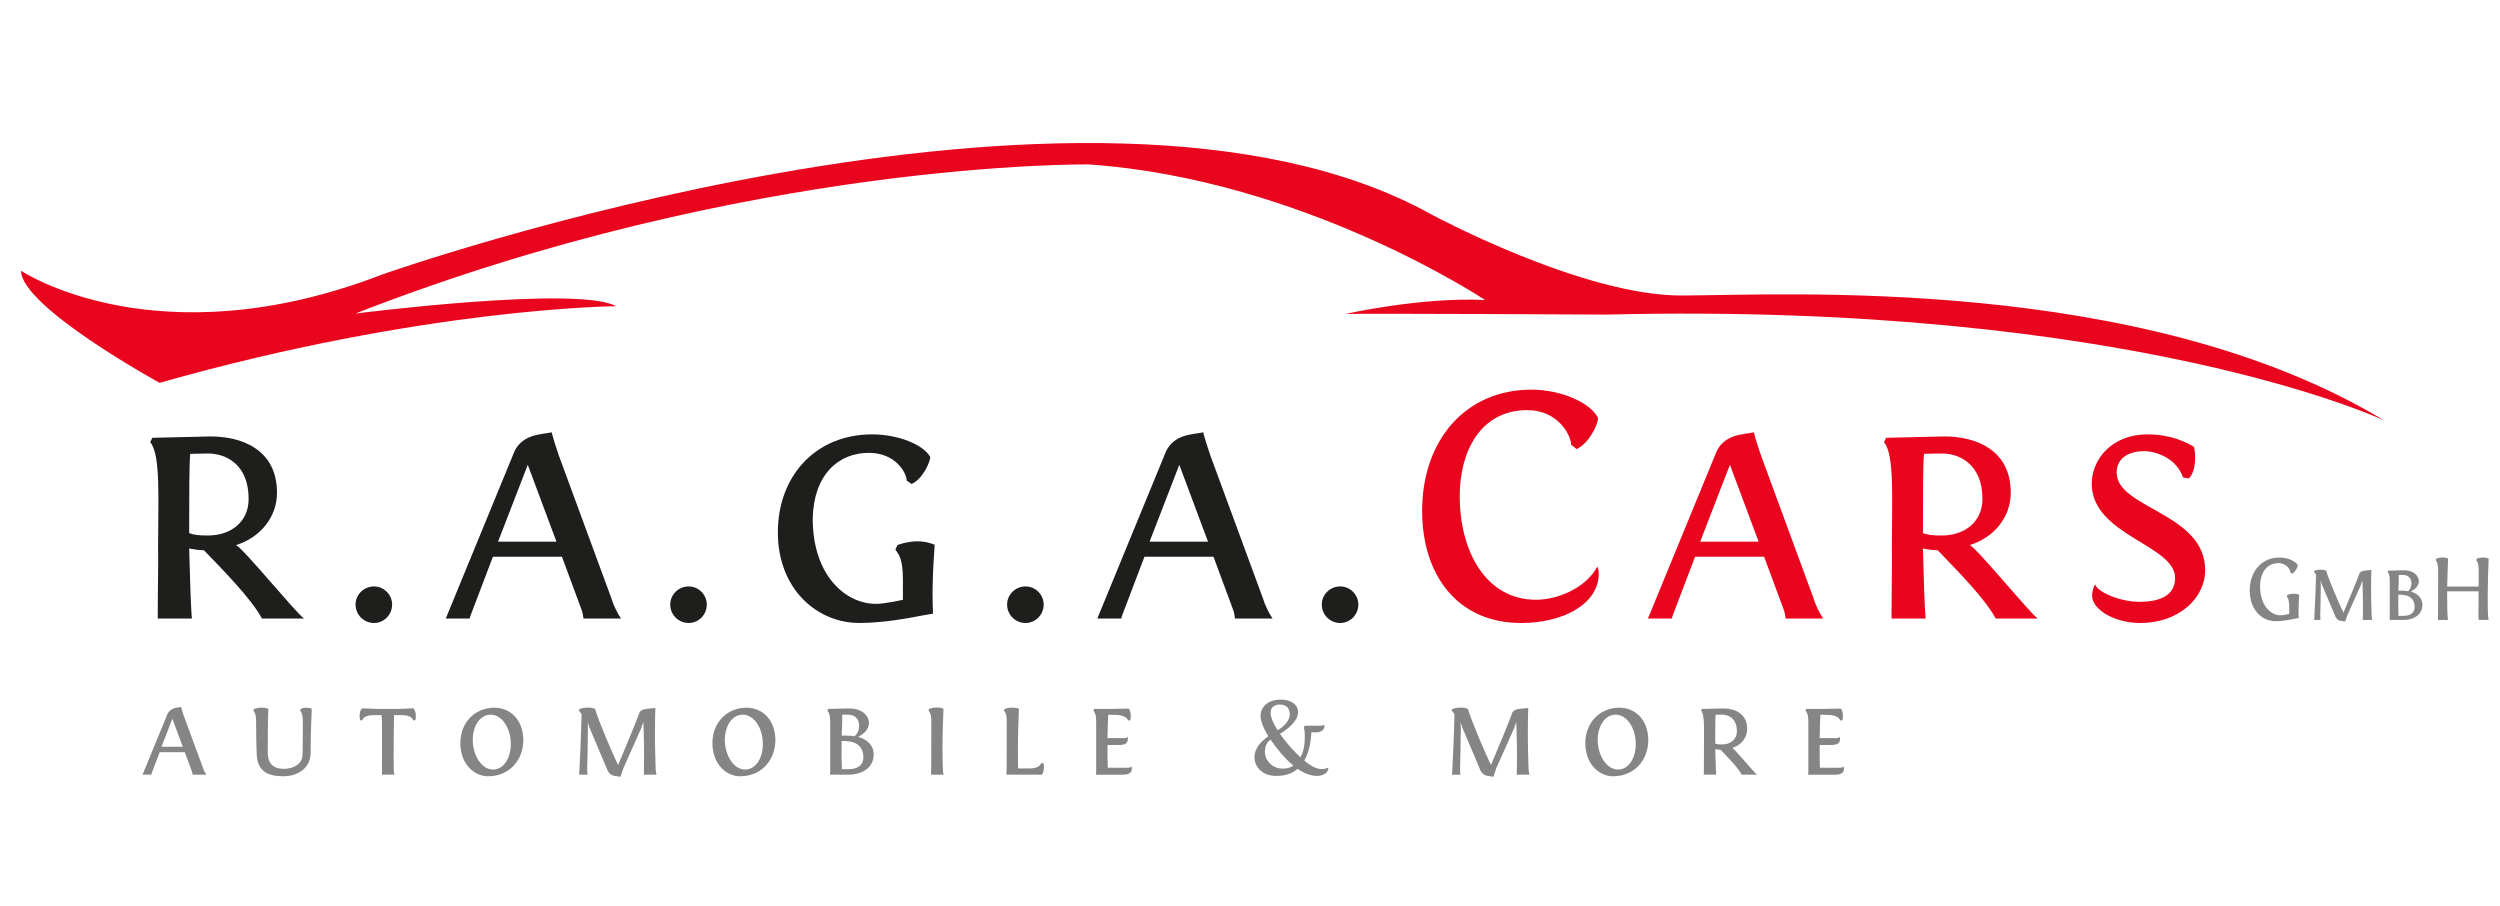 <?xml version="1.0" encoding="utf-8"?>
<!-- Generator: Adobe Illustrator 14.0.0, SVG Export Plug-In . SVG Version: 6.00 Build 43363)  -->
<!DOCTYPE svg PUBLIC "-//W3C//DTD SVG 1.1//EN" "http://www.w3.org/Graphics/SVG/1.1/DTD/svg11.dtd">
<svg version="1.1" id="Ebene_1" xmlns="http://www.w3.org/2000/svg" xmlns:xlink="http://www.w3.org/1999/xlink" x="0px" y="0px"
	 width="240px" height="87px" viewBox="-254.5 343 240 87" enable-background="new -254.5 343 240 87" xml:space="preserve">
<g>
	<g>
		<defs>
			<rect id="SVGID_1_" x="-268.5" y="343" width="263" height="87"/>
		</defs>
		<clipPath id="SVGID_2_">
			<use xlink:href="#SVGID_1_"  overflow="visible"/>
		</clipPath>
		<path clip-path="url(#SVGID_2_)" fill="#858585" d="M-35.658,396.521c0.77,0,1.549,0.34,1.745,0.744
			c0,0.178-0.25,0.678-0.563,0.812l-0.143-0.115c0-0.231-0.332-0.903-1.154-0.903c-0.976,0-1.727,0.733-1.764,2.184
			c0,1.878,1.012,2.826,1.979,2.826c0.295,0,0.824-0.133,0.824-0.133v-0.69c0-0.707-0.135-0.832-0.233-0.983l0.062-0.152
			c0,0,0.278-0.115,0.618-0.115c0.161,0,0.339,0.027,0.509,0.107c-0.027,0.526-0.045,0.769-0.062,1.414
			c-0.009,0.195,0.009,0.812,0.009,0.812s-0.143,0.018-0.25,0.045c-0.385,0.08-1.198,0.26-1.986,0.26
			c-1.27,0-2.459-1.084-2.459-2.936c0-1.86,1.146-3.176,2.861-3.176H-35.658z"/>
	</g>
	<g>
		<defs>
			<rect id="SVGID_3_" x="-268.5" y="343" width="263" height="87"/>
		</defs>
		<clipPath id="SVGID_4_">
			<use xlink:href="#SVGID_3_"  overflow="visible"/>
		</clipPath>
		<path clip-path="url(#SVGID_4_)" fill="#858585" d="M-29.79,402.604c-0.384-0.07-0.519-0.393-0.562-0.543l-1.235-2.918
			c-0.054-0.134-0.125-0.385-0.134-0.42c0.009,0.106,0.018,0.356,0.018,0.473c-0.018,0.861-0.025,2.256-0.053,2.945
			c0,0.133,0.009,0.285,0.025,0.375h-0.617l0.019-0.117c0.091-1.584,0.161-3.631,0.17-4.222c-0.106-0.188-0.188-0.26-0.204-0.278
			l0.053-0.115c0.134-0.045,0.365-0.098,0.582-0.098c0.188,0,0.438,0.035,0.545,0.106c0.197,0.742,1.307,3.347,1.656,4.024
			c1.438-3.407,1.493-3.668,1.537-3.774c0.116-0.276,0.652-0.286,1.145-0.321c-0.025,0.377-0.008,0.438-0.025,1.172
			c-0.018,1.082,0.018,2.361,0.045,3.202c0.01,0.125,0.027,0.304,0.062,0.421h-0.913l0.011-0.43
			c0.025-1.288-0.011-2.266-0.027-2.936c0-0.115-0.02-0.349-0.02-0.428l-0.16,0.463l-1.277,2.873l-0.207,0.605L-29.79,402.604z"/>
	</g>
	<g>
		<defs>
			<rect id="SVGID_5_" x="-268.5" y="343" width="263" height="87"/>
		</defs>
		<clipPath id="SVGID_6_">
			<use xlink:href="#SVGID_5_"  overflow="visible"/>
		</clipPath>
		<path clip-path="url(#SVGID_6_)" fill="#858585" d="M-25.084,402.032v-3.31c0-0.563-0.116-0.699-0.205-0.824l0.053-0.115
			l1.424-0.036c1.02-0.035,1.521,0.537,1.521,1.048c0,0.438-0.332,0.762-0.776,1.001c0.578,0.161,1.117,0.547,1.117,1.271
			c0,0.887-0.742,1.449-1.861,1.449h-1.278C-25.075,402.282-25.084,402.032-25.084,402.032 M-24.262,400.092
			c-0.01,0.77-0.01,1.469,0.018,2.03h0.492c0.779,0,1.057-0.411,1.057-0.841c0-0.813-0.527-1.153-1.233-1.182L-24.262,400.092z
			 M-23.32,399.752c0.15-0.145,0.319-0.367,0.319-0.762c0-0.526-0.356-0.805-0.841-0.795h-0.375c0,0.195,0,0.438-0.008,0.742
			c-0.012,0.258-0.028,0.492-0.028,0.77h0.411C-23.68,399.707-23.501,399.716-23.32,399.752"/>
	</g>
	<g>
		<defs>
			<rect id="SVGID_7_" x="-268.5" y="343" width="263" height="87"/>
		</defs>
		<clipPath id="SVGID_8_">
			<use xlink:href="#SVGID_7_"  overflow="visible"/>
		</clipPath>
		<path clip-path="url(#SVGID_8_)" fill="#858585" d="M-15.584,402.516h-0.958c-0.026-0.15-0.026-0.322-0.026-0.518
			c0-0.082,0.01-1.155,0.01-2.229h-3.015v0.385c0,0.938,0.009,2.174,0.099,2.361h-0.984c0.01-0.296,0.02-0.601,0.02-4.75
			c0-0.707-0.135-0.832-0.232-0.984l0.061-0.151c0,0,0.278-0.116,0.618-0.116c0.163,0,0.341,0.027,0.511,0.106
			c-0.037,0.778-0.07,1.728-0.088,2.685h3.014c0.009-0.662,0.009-1.262,0.009-1.539c0-0.707-0.134-0.832-0.231-0.983l0.062-0.151
			c0,0,0.268-0.115,0.607-0.115c0.16,0,0.338,0.026,0.52,0.105c-0.045,1.003-0.09,2.309-0.09,3.533
			C-15.684,401.094-15.674,402.328-15.584,402.516"/>
	</g>
	<g>
		<defs>
			<rect id="SVGID_9_" x="-268.5" y="343" width="263" height="87"/>
		</defs>
		<clipPath id="SVGID_10_">
			<use xlink:href="#SVGID_9_"  overflow="visible"/>
		</clipPath>
		<path clip-path="url(#SVGID_10_)" fill="#E9051D" d="M-101.021,398.084c0,2.854-3.347,4.723-7.445,4.723
			c-6.164,0-9.51-4.656-9.51-10.759c0-6.821,4.197-11.643,10.494-11.643c2.82,0,5.674,1.245,6.396,2.722
			c0,0.656-0.92,2.493-2.066,2.984l-0.524-0.426c0-0.853-1.214-3.312-4.199-3.312c-4.526,0-6.493,4.002-6.493,8.266
			c0,5.116,2.395,9.938,7.348,9.938c1.9,0,4.688-1.019,5.869-3.183C-101.055,397.592-101.021,397.887-101.021,398.084"/>
	</g>
	<g>
		<defs>
			<rect id="SVGID_11_" x="-268.5" y="343" width="263" height="87"/>
		</defs>
		<clipPath id="SVGID_12_">
			<use xlink:href="#SVGID_11_"  overflow="visible"/>
		</clipPath>
		<path clip-path="url(#SVGID_12_)" fill="#E9051D" d="M-85.441,386.734l4.984,13.546c0.296,0.952,0.657,1.608,0.984,2.101h-3.607
			c-0.035-0.23-0.064-0.559-0.197-0.887l-1.869-5.051h-6.625l-2.135,5.608c-0.062,0.132-0.062,0.263-0.097,0.328h-2.296l6.43-15.646
			c0.721-2.133,2.754-2,3.738-2.23C-85.968,385.161-85.639,386.178-85.441,386.734 M-88.427,387.62l-2.854,7.38h5.609
			L-88.427,387.62z"/>
	</g>
	<g>
		<defs>
			<rect id="SVGID_13_" x="-268.5" y="343" width="263" height="87"/>
		</defs>
		<clipPath id="SVGID_14_">
			<use xlink:href="#SVGID_13_"  overflow="visible"/>
		</clipPath>
		<path clip-path="url(#SVGID_14_)" fill="#E9051D" d="M-72.913,402.381v-0.428c0-2.264,0.065-4.525,0.033-6.559
			c0-4.429,0.264-8.759-0.754-9.939l0.196-0.426c5.215-0.131,5.478-0.131,5.607-0.131c2.821,0,6.364,1.147,6.364,5.412
			c0,2.328-1.607,4.297-3.937,5.018c0.688,0.296,5.739,6.494,6.524,7.053h-4.032c-1.017-1.902-3.738-4.658-5.576-6.561
			c-0.492,0-0.886-0.065-1.41-0.164c0.064,2.656,0.164,5.904,0.264,6.725H-72.913z M-64.188,390.9c0-3.411-2.297-4.428-4.066-4.362
			l-1.542,0.032c-0.101,0.951-0.101,4.461-0.101,6.822v0.787c0.428,0.164,0.888,0.229,1.805,0.229
			C-65.927,394.409-64.188,393.131-64.188,390.9"/>
	</g>
	<g>
		<defs>
			<rect id="SVGID_15_" x="-268.5" y="343" width="263" height="87"/>
		</defs>
		<clipPath id="SVGID_16_">
			<use xlink:href="#SVGID_15_"  overflow="visible"/>
		</clipPath>
		<path clip-path="url(#SVGID_16_)" fill="#E9051D" d="M-53.66,400.184c0-0.295,0.1-0.787,0.296-1.084
			c0.229,0.756,2.427,1.674,4.23,1.674c1.673,0,3.442-0.426,3.442-2.297c0-3.181-8.002-4.066-8.002-9.052
			c0-2.296,1.901-4.723,5.346-4.723c2.33,0,3.675,0.754,4.463,1.181c0.195,0.623,0.229,2.395-0.492,3.051l-0.559-0.1
			c-0.623-1.869-2.625-2.525-3.739-2.525c-1.246,0-2.624,0.525-2.624,2.066c0,3.443,8.496,3.87,8.496,9.348
			c0,2.723-2.559,5.086-6.233,5.086C-51.495,402.809-53.66,401.527-53.66,400.184"/>
	</g>
	<g>
		<defs>
			<rect id="SVGID_17_" x="-268.5" y="343" width="263" height="87"/>
		</defs>
		<clipPath id="SVGID_18_">
			<use xlink:href="#SVGID_17_"  overflow="visible"/>
		</clipPath>
		<path clip-path="url(#SVGID_18_)" fill="#1E1E1C" d="M-239.356,402.381v-0.428c0-2.264,0.066-4.525,0.033-6.559
			c0-4.429,0.263-8.759-0.754-9.939l0.196-0.426c5.216-0.131,5.479-0.131,5.609-0.131c2.821,0,6.364,1.147,6.364,5.412
			c0,2.328-1.608,4.297-3.936,5.018c0.688,0.296,5.74,6.494,6.526,7.053h-4.034c-1.016-1.902-3.739-4.658-5.575-6.561
			c-0.493,0-0.886-0.065-1.411-0.164c0.066,2.656,0.165,5.904,0.263,6.725H-239.356z M-230.631,390.9
			c0-3.411-2.296-4.428-4.067-4.362l-1.541,0.032c-0.099,0.951-0.099,4.461-0.099,6.822v0.787c0.426,0.164,0.886,0.229,1.804,0.229
			C-232.369,394.409-230.631,393.131-230.631,390.9"/>
	</g>
	<g>
		<defs>
			<rect id="SVGID_19_" x="-268.5" y="343" width="263" height="87"/>
		</defs>
		<clipPath id="SVGID_20_">
			<use xlink:href="#SVGID_19_"  overflow="visible"/>
		</clipPath>
		<path clip-path="url(#SVGID_20_)" fill="#1E1E1C" d="M-218.594,402.807c-0.983,0-1.771-0.787-1.771-1.771
			c0-0.952,0.788-1.739,1.771-1.739c0.952,0,1.738,0.787,1.738,1.739C-216.856,402.02-217.642,402.807-218.594,402.807"/>
	</g>
	<g>
		<defs>
			<rect id="SVGID_21_" x="-268.5" y="343" width="263" height="87"/>
		</defs>
		<clipPath id="SVGID_22_">
			<use xlink:href="#SVGID_21_"  overflow="visible"/>
		</clipPath>
		<path clip-path="url(#SVGID_22_)" fill="#1E1E1C" d="M-200.849,386.734l4.985,13.546c0.296,0.952,0.656,1.608,0.984,2.101h-3.608
			c-0.033-0.23-0.065-0.559-0.197-0.887l-1.869-5.051h-6.626l-2.132,5.608c-0.065,0.132-0.065,0.263-0.098,0.328h-2.296
			l6.429-15.646c0.721-2.133,2.755-2,3.738-2.23C-201.374,385.161-201.046,386.178-200.849,386.734 M-203.834,387.62l-2.854,7.38
			h5.609L-203.834,387.62z"/>
	</g>
	<g>
		<defs>
			<rect id="SVGID_23_" x="-268.5" y="343" width="263" height="87"/>
		</defs>
		<clipPath id="SVGID_24_">
			<use xlink:href="#SVGID_23_"  overflow="visible"/>
		</clipPath>
		<path clip-path="url(#SVGID_24_)" fill="#1E1E1C" d="M-188.386,402.807c-0.983,0-1.771-0.787-1.771-1.771
			c0-0.952,0.788-1.739,1.771-1.739c0.952,0,1.738,0.787,1.738,1.739C-186.648,402.02-187.434,402.807-188.386,402.807"/>
	</g>
	<g>
		<defs>
			<rect id="SVGID_25_" x="-268.5" y="343" width="263" height="87"/>
		</defs>
		<clipPath id="SVGID_26_">
			<use xlink:href="#SVGID_25_"  overflow="visible"/>
		</clipPath>
		<path clip-path="url(#SVGID_26_)" fill="#1E1E1C" d="M-170.74,384.702c2.461,0,4.888,0.983,5.543,2.165
			c0,0.523-0.786,2.197-1.803,2.591l-0.46-0.328c0-0.688-1.016-2.657-3.64-2.657c-2.887,0-5.281,2.066-5.379,6.299
			c0,5.51,3.181,8.199,6.068,8.199c0.918,0,2.59-0.394,2.59-0.394v-1.937c0-2.066-0.425-2.427-0.721-2.887l0.197-0.426
			c0,0,0.885-0.361,1.935-0.361c0.525,0,1.083,0.1,1.64,0.328c-0.099,1.542-0.164,2.264-0.197,4.133
			c-0.033,0.59,0.033,2.492,0.033,2.492s-0.459,0.064-0.82,0.132c-1.214,0.229-3.772,0.755-6.265,0.755
			c-4.034,0-7.806-3.248-7.806-8.692c0-5.443,3.641-9.413,9.052-9.413L-170.74,384.702L-170.74,384.702z"/>
	</g>
	<g>
		<defs>
			<rect id="SVGID_27_" x="-268.5" y="343" width="263" height="87"/>
		</defs>
		<clipPath id="SVGID_28_">
			<use xlink:href="#SVGID_27_"  overflow="visible"/>
		</clipPath>
		<path clip-path="url(#SVGID_28_)" fill="#1E1E1C" d="M-156.046,402.807c-0.983,0-1.771-0.787-1.771-1.771
			c0-0.952,0.788-1.739,1.771-1.739c0.952,0,1.738,0.787,1.738,1.739C-154.308,402.02-155.094,402.807-156.046,402.807"/>
	</g>
	<g>
		<defs>
			<rect id="SVGID_29_" x="-268.5" y="343" width="263" height="87"/>
		</defs>
		<clipPath id="SVGID_30_">
			<use xlink:href="#SVGID_29_"  overflow="visible"/>
		</clipPath>
		<path clip-path="url(#SVGID_30_)" fill="#1E1E1C" d="M-138.301,386.734l4.984,13.546c0.297,0.952,0.656,1.608,0.983,2.101h-3.606
			c-0.033-0.23-0.065-0.559-0.197-0.887l-1.869-5.051h-6.626l-2.132,5.608c-0.065,0.132-0.065,0.263-0.098,0.328h-2.296
			l6.429-15.646c0.721-2.133,2.755-2,3.738-2.23C-138.826,385.161-138.498,386.178-138.301,386.734 M-141.286,387.62l-2.854,7.38
			h5.609L-141.286,387.62z"/>
	</g>
	<g>
		<defs>
			<rect id="SVGID_31_" x="-268.5" y="343" width="263" height="87"/>
		</defs>
		<clipPath id="SVGID_32_">
			<use xlink:href="#SVGID_31_"  overflow="visible"/>
		</clipPath>
		<path clip-path="url(#SVGID_32_)" fill="#1E1E1C" d="M-125.837,402.807c-0.983,0-1.771-0.787-1.771-1.771
			c0-0.952,0.785-1.739,1.771-1.739c0.95,0,1.737,0.787,1.737,1.739C-124.1,402.02-124.887,402.807-125.837,402.807"/>
	</g>
	<g>
		<defs>
			<rect id="SVGID_33_" x="-268.5" y="343" width="263" height="87"/>
		</defs>
		<clipPath id="SVGID_34_">
			<use xlink:href="#SVGID_33_"  overflow="visible"/>
		</clipPath>
		<path clip-path="url(#SVGID_34_)" fill="#858585" d="M-236.868,411.677l1.813,4.927c0.107,0.347,0.239,0.584,0.357,0.765h-1.312
			c-0.011-0.084-0.024-0.203-0.071-0.323l-0.68-1.836h-2.409l-0.775,2.039c-0.024,0.048-0.024,0.095-0.036,0.12h-0.834l2.337-5.69
			c0.262-0.773,1.002-0.727,1.359-0.811C-237.059,411.104-236.94,411.475-236.868,411.677 M-237.953,411.999l-1.038,2.685h2.039
			L-237.953,411.999z"/>
	</g>
	<g>
		<defs>
			<rect id="SVGID_35_" x="-268.5" y="343" width="263" height="87"/>
		</defs>
		<clipPath id="SVGID_36_">
			<use xlink:href="#SVGID_35_"  overflow="visible"/>
		</clipPath>
		<path clip-path="url(#SVGID_36_)" fill="#858585" d="M-227.339,417.521c-1.419,0-2.468-0.465-2.517-2.147
			c-0.024-0.728-0.059-1.562-0.059-3.112c0-0.751-0.155-0.883-0.262-1.049l0.071-0.154c0,0,0.322-0.132,0.716-0.132
			c0.179,0,0.453,0.035,0.655,0.119c-0.059,1.181-0.059,2.778-0.059,4.197c0,1.407,0.943,1.563,1.551,1.563
			c1.014,0,1.717-0.526,1.777-1.229c0,0,0.036-0.321,0.036-3.328c0-0.562-0.096-0.847-0.263-1.036l0.071-0.154
			c0.096-0.072,0.347-0.121,0.55-0.121c0.178,0,0.405,0.037,0.5,0.108c-0.059,1.265-0.107,2.755-0.107,4.245
			C-224.679,416.531-225.657,417.521-227.339,417.521"/>
	</g>
	<g>
		<defs>
			<rect id="SVGID_37_" x="-268.5" y="343" width="263" height="87"/>
		</defs>
		<clipPath id="SVGID_38_">
			<use xlink:href="#SVGID_37_"  overflow="visible"/>
		</clipPath>
		<path clip-path="url(#SVGID_38_)" fill="#858585" d="M-216.235,411.057l1.419-0.06c0.334,0.334,0.239,1.062,0.167,1.157h-0.19
			c-0.048-0.286-0.478-0.502-1.086-0.502h-0.751c0,0.107-0.06,3.973-0.024,5.297c0,0.167,0.035,0.298,0.06,0.418h-1.193v-0.156
			c0.023-2.48,0-4.842,0-4.842c0-0.275-0.012-0.549-0.048-0.717h-0.751c-0.609,0-1.038,0.216-1.085,0.502h-0.191
			c-0.073-0.098-0.168-0.823,0.166-1.157l1.42,0.06H-216.235z"/>
	</g>
	<g>
		<defs>
			<rect id="SVGID_39_" x="-268.5" y="343" width="263" height="87"/>
		</defs>
		<clipPath id="SVGID_40_">
			<use xlink:href="#SVGID_39_"  overflow="visible"/>
		</clipPath>
		<path clip-path="url(#SVGID_40_)" fill="#858585" d="M-207.039,410.938c1.49,0,2.779,1.11,2.779,3.174
			c-0.048,1.896-1.348,3.41-3.387,3.41c-1.289,0-2.66-1.121-2.66-3.186C-210.307,412.357-208.9,410.938-207.039,410.938
			 M-207.159,416.877c0.99,0,1.694-1.072,1.694-2.443c0-1.576-0.87-2.826-1.932-2.826c-1.002,0-1.718,1.061-1.718,2.42
			C-209.115,415.506-208.28,416.877-207.159,416.877"/>
	</g>
	<g>
		<defs>
			<rect id="SVGID_41_" x="-268.5" y="343" width="263" height="87"/>
		</defs>
		<clipPath id="SVGID_42_">
			<use xlink:href="#SVGID_41_"  overflow="visible"/>
		</clipPath>
		<path clip-path="url(#SVGID_42_)" fill="#858585" d="M-195.506,417.484c-0.513-0.094-0.691-0.523-0.751-0.728l-1.646-3.888
			c-0.071-0.18-0.167-0.514-0.179-0.562c0.012,0.146,0.024,0.479,0.024,0.633c-0.024,1.146-0.036,3.006-0.072,3.926
			c0,0.179,0.012,0.381,0.036,0.501h-0.823l0.024-0.155c0.119-2.111,0.215-4.843,0.226-5.63c-0.143-0.25-0.25-0.347-0.274-0.369
			l0.072-0.155c0.178-0.06,0.488-0.132,0.775-0.132c0.251,0,0.584,0.048,0.727,0.144c0.263,0.99,1.742,4.462,2.207,5.367
			c1.92-4.545,1.991-4.89,2.051-5.033c0.155-0.369,0.871-0.381,1.527-0.43c-0.036,0.5-0.012,0.584-0.036,1.562
			c-0.024,1.441,0.024,3.148,0.06,4.27c0.011,0.168,0.035,0.406,0.084,0.562h-1.217l0.012-0.572c0.035-1.719-0.012-3.02-0.036-3.913
			c0-0.155-0.024-0.465-0.024-0.573l-0.215,0.621l-1.705,3.828l-0.275,0.811L-195.506,417.484z"/>
	</g>
	<g>
		<defs>
			<rect id="SVGID_43_" x="-268.5" y="343" width="263" height="87"/>
		</defs>
		<clipPath id="SVGID_44_">
			<use xlink:href="#SVGID_43_"  overflow="visible"/>
		</clipPath>
		<path clip-path="url(#SVGID_44_)" fill="#858585" d="M-182.84,410.938c1.491,0,2.779,1.11,2.779,3.174
			c-0.047,1.896-1.348,3.41-3.387,3.41c-1.288,0-2.659-1.121-2.659-3.186C-186.107,412.357-184.701,410.938-182.84,410.938
			 M-182.959,416.877c0.99,0,1.694-1.072,1.694-2.443c0-1.576-0.871-2.826-1.932-2.826c-1.003,0-1.718,1.061-1.718,2.42
			C-184.915,415.506-184.08,416.877-182.959,416.877"/>
	</g>
	<g>
		<defs>
			<rect id="SVGID_45_" x="-268.5" y="343" width="263" height="87"/>
		</defs>
		<clipPath id="SVGID_46_">
			<use xlink:href="#SVGID_45_"  overflow="visible"/>
		</clipPath>
		<path clip-path="url(#SVGID_46_)" fill="#858585" d="M-174.801,416.723v-4.414c0-0.75-0.155-0.93-0.275-1.096l0.072-0.156
			l1.896-0.047c1.36-0.048,2.028,0.715,2.028,1.396c0,0.585-0.441,1.015-1.038,1.336c0.775,0.215,1.491,0.729,1.491,1.694
			c0,1.181-0.99,1.933-2.481,1.933h-1.705C-174.789,417.057-174.801,416.723-174.801,416.723 M-173.704,414.135
			c-0.012,1.025-0.012,1.956,0.024,2.707h0.656c1.037,0,1.407-0.549,1.407-1.121c0-1.085-0.704-1.539-1.646-1.574L-173.704,414.135z
			 M-172.452,413.682c0.203-0.191,0.43-0.488,0.43-1.014c0-0.704-0.477-1.074-1.121-1.062h-0.501c0,0.265,0,0.584-0.013,0.99
			c-0.011,0.346-0.035,0.656-0.035,1.025h0.549C-172.929,413.621-172.691,413.634-172.452,413.682"/>
	</g>
	<g>
		<defs>
			<rect id="SVGID_47_" x="-268.5" y="343" width="263" height="87"/>
		</defs>
		<clipPath id="SVGID_48_">
			<use xlink:href="#SVGID_47_"  overflow="visible"/>
		</clipPath>
		<path clip-path="url(#SVGID_48_)" fill="#858585" d="M-165.117,417.367c0.012-0.312,0.024-0.682,0.024-5.117
			c0-0.752-0.155-0.883-0.274-1.049l0.071-0.155c0,0,0.358-0.132,0.751-0.132c0.191,0,0.43,0.035,0.621,0.12
			c-0.047,1.071-0.096,2.504-0.096,3.815c0,1.002,0.013,2.313,0.108,2.518H-165.117z"/>
	</g>
	<g>
		<defs>
			<rect id="SVGID_49_" x="-268.5" y="343" width="263" height="87"/>
		</defs>
		<clipPath id="SVGID_50_">
			<use xlink:href="#SVGID_49_"  overflow="visible"/>
		</clipPath>
		<path clip-path="url(#SVGID_50_)" fill="#858585" d="M-157.877,417.367c0.013-0.312,0.024-0.669,0.024-5.105
			c0-0.751-0.155-0.883-0.274-1.049l0.072-0.156c0,0,0.357-0.13,0.751-0.13c0.191,0,0.429,0.035,0.62,0.119
			c-0.047,1.073-0.095,2.492-0.095,3.804c0,0.668,0,1.396,0.023,1.92h1.121c0.609,0,1.014-0.213,1.074-0.5h0.203
			c0.131,0.155,0.096,0.896-0.131,1.099L-157.877,417.367L-157.877,417.367z"/>
	</g>
	<g>
		<defs>
			<rect id="SVGID_51_" x="-268.5" y="343" width="263" height="87"/>
		</defs>
		<clipPath id="SVGID_52_">
			<use xlink:href="#SVGID_51_"  overflow="visible"/>
		</clipPath>
		<path clip-path="url(#SVGID_52_)" fill="#858585" d="M-149.54,411.212l0.072-0.153h1.551l1.764-0.037
			c0.251,0.239,0.251,1.026,0.132,1.134h-0.191c-0.072-0.286-0.513-0.501-1.086-0.524l-0.811-0.023
			c-0.023,0.477-0.071,1.646-0.071,2.254h1.551c0.321,0,0.381-0.131,0.381-0.131s0.024,0.119,0.024,0.227
			c0,0.537-0.572,0.561-0.93,0.561c-0.06,0-0.763-0.011-1.026,0c-0.012,0.801,0,1.504,0.024,2.125c0,0.01,0.012,0.034,0.024,0.059
			h1.884c0.322,0,0.382-0.133,0.382-0.133s0.023,0.121,0.023,0.229c0,0.536-0.572,0.572-0.93,0.572h-2.504
			c0.023-0.311,0.011-0.645,0.011-0.645v-4.449C-149.266,411.521-149.42,411.38-149.54,411.212"/>
	</g>
	<g>
		<defs>
			<rect id="SVGID_53_" x="-268.5" y="343" width="263" height="87"/>
		</defs>
		<clipPath id="SVGID_54_">
			<use xlink:href="#SVGID_53_"  overflow="visible"/>
		</clipPath>
		<path clip-path="url(#SVGID_54_)" fill="#858585" d="M-129.229,412.668h1.49c0.312,0,0.37-0.107,0.37-0.107
			s0.013,0.082,0.013,0.19c0,0.322-0.383,0.562-0.787,0.562c-0.133,0-0.312-0.014-0.467-0.014c-0.047,1.051-0.25,1.957-0.679,2.721
			c0.69,0.571,1.216,0.812,1.692,0.812c0.238,0,0.44-0.062,0.621-0.132c0,0.383-0.348,0.787-1.099,0.787
			c-0.549,0-1.241-0.228-1.86-0.68c-0.502,0.452-1.133,0.68-2.062,0.68c-1.3,0-2.075-0.848-2.075-1.801
			c0-0.774,0.537-1.468,1.335-2.004c-0.488-0.775-0.75-1.515-0.75-1.933c0-0.942,0.75-1.586,1.967-1.586
			c0.967,0,1.635,0.487,1.635,1.204c0,1.072-1.562,1.968-1.74,2.074c0.549,0.787,1.264,1.623,1.967,2.254
			c0.418-0.728,0.418-1.562,0.418-2.121c0-0.322-0.083-0.766-0.083-0.766L-129.229,412.668z M-132.521,414.004
			c-0.43,0.311-0.547,0.727-0.547,1.145c0,0.858,0.702,1.635,1.682,1.635c0.357,0,0.716-0.036,1.05-0.286
			C-131.16,415.814-131.936,414.874-132.521,414.004 M-130.684,411.568c0-0.584-0.321-0.93-0.953-0.93
			c-0.551,0-0.885,0.286-0.885,0.787c0,0.43,0.252,1.026,0.682,1.682C-131.555,412.93-130.684,412.357-130.684,411.568"/>
	</g>
	<g>
		<defs>
			<rect id="SVGID_55_" x="-268.5" y="343" width="263" height="87"/>
		</defs>
		<clipPath id="SVGID_56_">
			<use xlink:href="#SVGID_55_"  overflow="visible"/>
		</clipPath>
		<path clip-path="url(#SVGID_56_)" fill="#858585" d="M-111.709,417.484c-0.512-0.094-0.689-0.523-0.751-0.728l-1.646-3.888
			c-0.071-0.18-0.168-0.514-0.18-0.562c0.012,0.146,0.023,0.479,0.023,0.633c-0.023,1.146-0.035,3.006-0.071,3.926
			c0,0.179,0.013,0.381,0.036,0.501h-0.822l0.023-0.155c0.119-2.111,0.215-4.843,0.227-5.63c-0.143-0.25-0.25-0.347-0.275-0.369
			l0.071-0.155c0.181-0.06,0.489-0.132,0.776-0.132c0.25,0,0.584,0.048,0.727,0.144c0.264,0.99,1.741,4.462,2.207,5.367
			c1.922-4.545,1.992-4.89,2.053-5.033c0.154-0.369,0.869-0.381,1.526-0.43c-0.036,0.5-0.012,0.584-0.036,1.562
			c-0.025,1.441,0.024,3.148,0.061,4.27c0.012,0.168,0.033,0.406,0.084,0.562h-1.217l0.012-0.572
			c0.033-1.719-0.012-3.02-0.035-3.913c0-0.155-0.023-0.465-0.023-0.573l-0.215,0.621l-1.707,3.828l-0.272,0.811L-111.709,417.484z"
			/>
	</g>
	<g>
		<defs>
			<rect id="SVGID_57_" x="-268.5" y="343" width="263" height="87"/>
		</defs>
		<clipPath id="SVGID_58_">
			<use xlink:href="#SVGID_57_"  overflow="visible"/>
		</clipPath>
		<path clip-path="url(#SVGID_58_)" fill="#858585" d="M-99.042,410.938c1.491,0,2.778,1.11,2.778,3.174
			c-0.047,1.896-1.348,3.41-3.387,3.41c-1.287,0-2.658-1.121-2.658-3.186C-102.309,412.357-100.902,410.938-99.042,410.938
			 M-99.161,416.877c0.99,0,1.694-1.072,1.694-2.443c0-1.576-0.87-2.826-1.934-2.826c-1.002,0-1.719,1.061-1.719,2.42
			C-101.118,415.506-100.282,416.877-99.161,416.877"/>
	</g>
	<g>
		<defs>
			<rect id="SVGID_59_" x="-268.5" y="343" width="263" height="87"/>
		</defs>
		<clipPath id="SVGID_60_">
			<use xlink:href="#SVGID_59_"  overflow="visible"/>
		</clipPath>
		<path clip-path="url(#SVGID_60_)" fill="#858585" d="M-90.934,417.366v-0.155c0-0.822,0.025-1.646,0.013-2.386
			c0-1.609,0.097-3.185-0.272-3.613l0.072-0.153c1.896-0.049,1.991-0.049,2.038-0.049c1.024,0,2.313,0.417,2.313,1.969
			c0,0.847-0.584,1.562-1.433,1.823c0.251,0.107,2.088,2.361,2.373,2.564h-1.466c-0.37-0.691-1.36-1.692-2.028-2.386
			c-0.178,0-0.321-0.023-0.512-0.06c0.022,0.966,0.06,2.146,0.096,2.444L-90.934,417.366L-90.934,417.366z M-87.758,413.191
			c0-1.24-0.836-1.609-1.479-1.586l-0.563,0.012c-0.034,0.347-0.034,1.622-0.034,2.48v0.286c0.154,0.06,0.322,0.084,0.654,0.084
			C-88.391,414.469-87.758,414.003-87.758,413.191"/>
	</g>
	<g>
		<defs>
			<rect id="SVGID_61_" x="-268.5" y="343" width="263" height="87"/>
		</defs>
		<clipPath id="SVGID_62_">
			<use xlink:href="#SVGID_61_"  overflow="visible"/>
		</clipPath>
		<path clip-path="url(#SVGID_62_)" fill="#858585" d="M-81.175,411.212l0.071-0.153h1.551l1.765-0.037
			c0.251,0.239,0.251,1.026,0.131,1.134h-0.19c-0.07-0.286-0.512-0.501-1.084-0.524l-0.812-0.023
			c-0.021,0.477-0.068,1.646-0.068,2.254h1.549c0.322,0,0.382-0.131,0.382-0.131s0.024,0.119,0.024,0.227
			c0,0.537-0.572,0.561-0.932,0.561c-0.061,0-0.763-0.011-1.023,0c-0.013,0.801,0,1.504,0.022,2.125c0,0.01,0.013,0.034,0.022,0.059
			h1.885c0.322,0,0.381-0.133,0.381-0.133s0.025,0.121,0.025,0.229c0,0.536-0.572,0.572-0.932,0.572h-2.504
			c0.023-0.311,0.012-0.645,0.012-0.645v-4.449C-80.9,411.521-81.055,411.38-81.175,411.212"/>
	</g>
	<g>
		<defs>
			<rect id="SVGID_63_" x="-268.5" y="343" width="263" height="87"/>
		</defs>
		<clipPath id="SVGID_64_">
			<use xlink:href="#SVGID_63_"  overflow="visible"/>
		</clipPath>
		<path clip-path="url(#SVGID_64_)" fill="#E9051D" d="M-252.479,368.992c0,0,13.01,8.736,34.701,0.35
			c0,0,67.815-24.003,100.641-5.783c0,0,14.457,7.808,24.003,7.808c9.542,0,44.174-2.097,67.526,12.002
			c0,0-24.119-11.394-74.658-10.168c0,0-23.264-0.123-25.088-0.06c0,0,7.338-1.649,13.42-1.341c0,0-17.352-11.567-38.029-13.014
			c0,0-32.677-0.433-70.418,14.315c0,0,21.411-2.729,25.027-0.705c0,0-18.375,0.127-43.825,7.357
			C-239.179,379.754-252.479,372.462-252.479,368.992"/>
	</g>
</g>
</svg>
